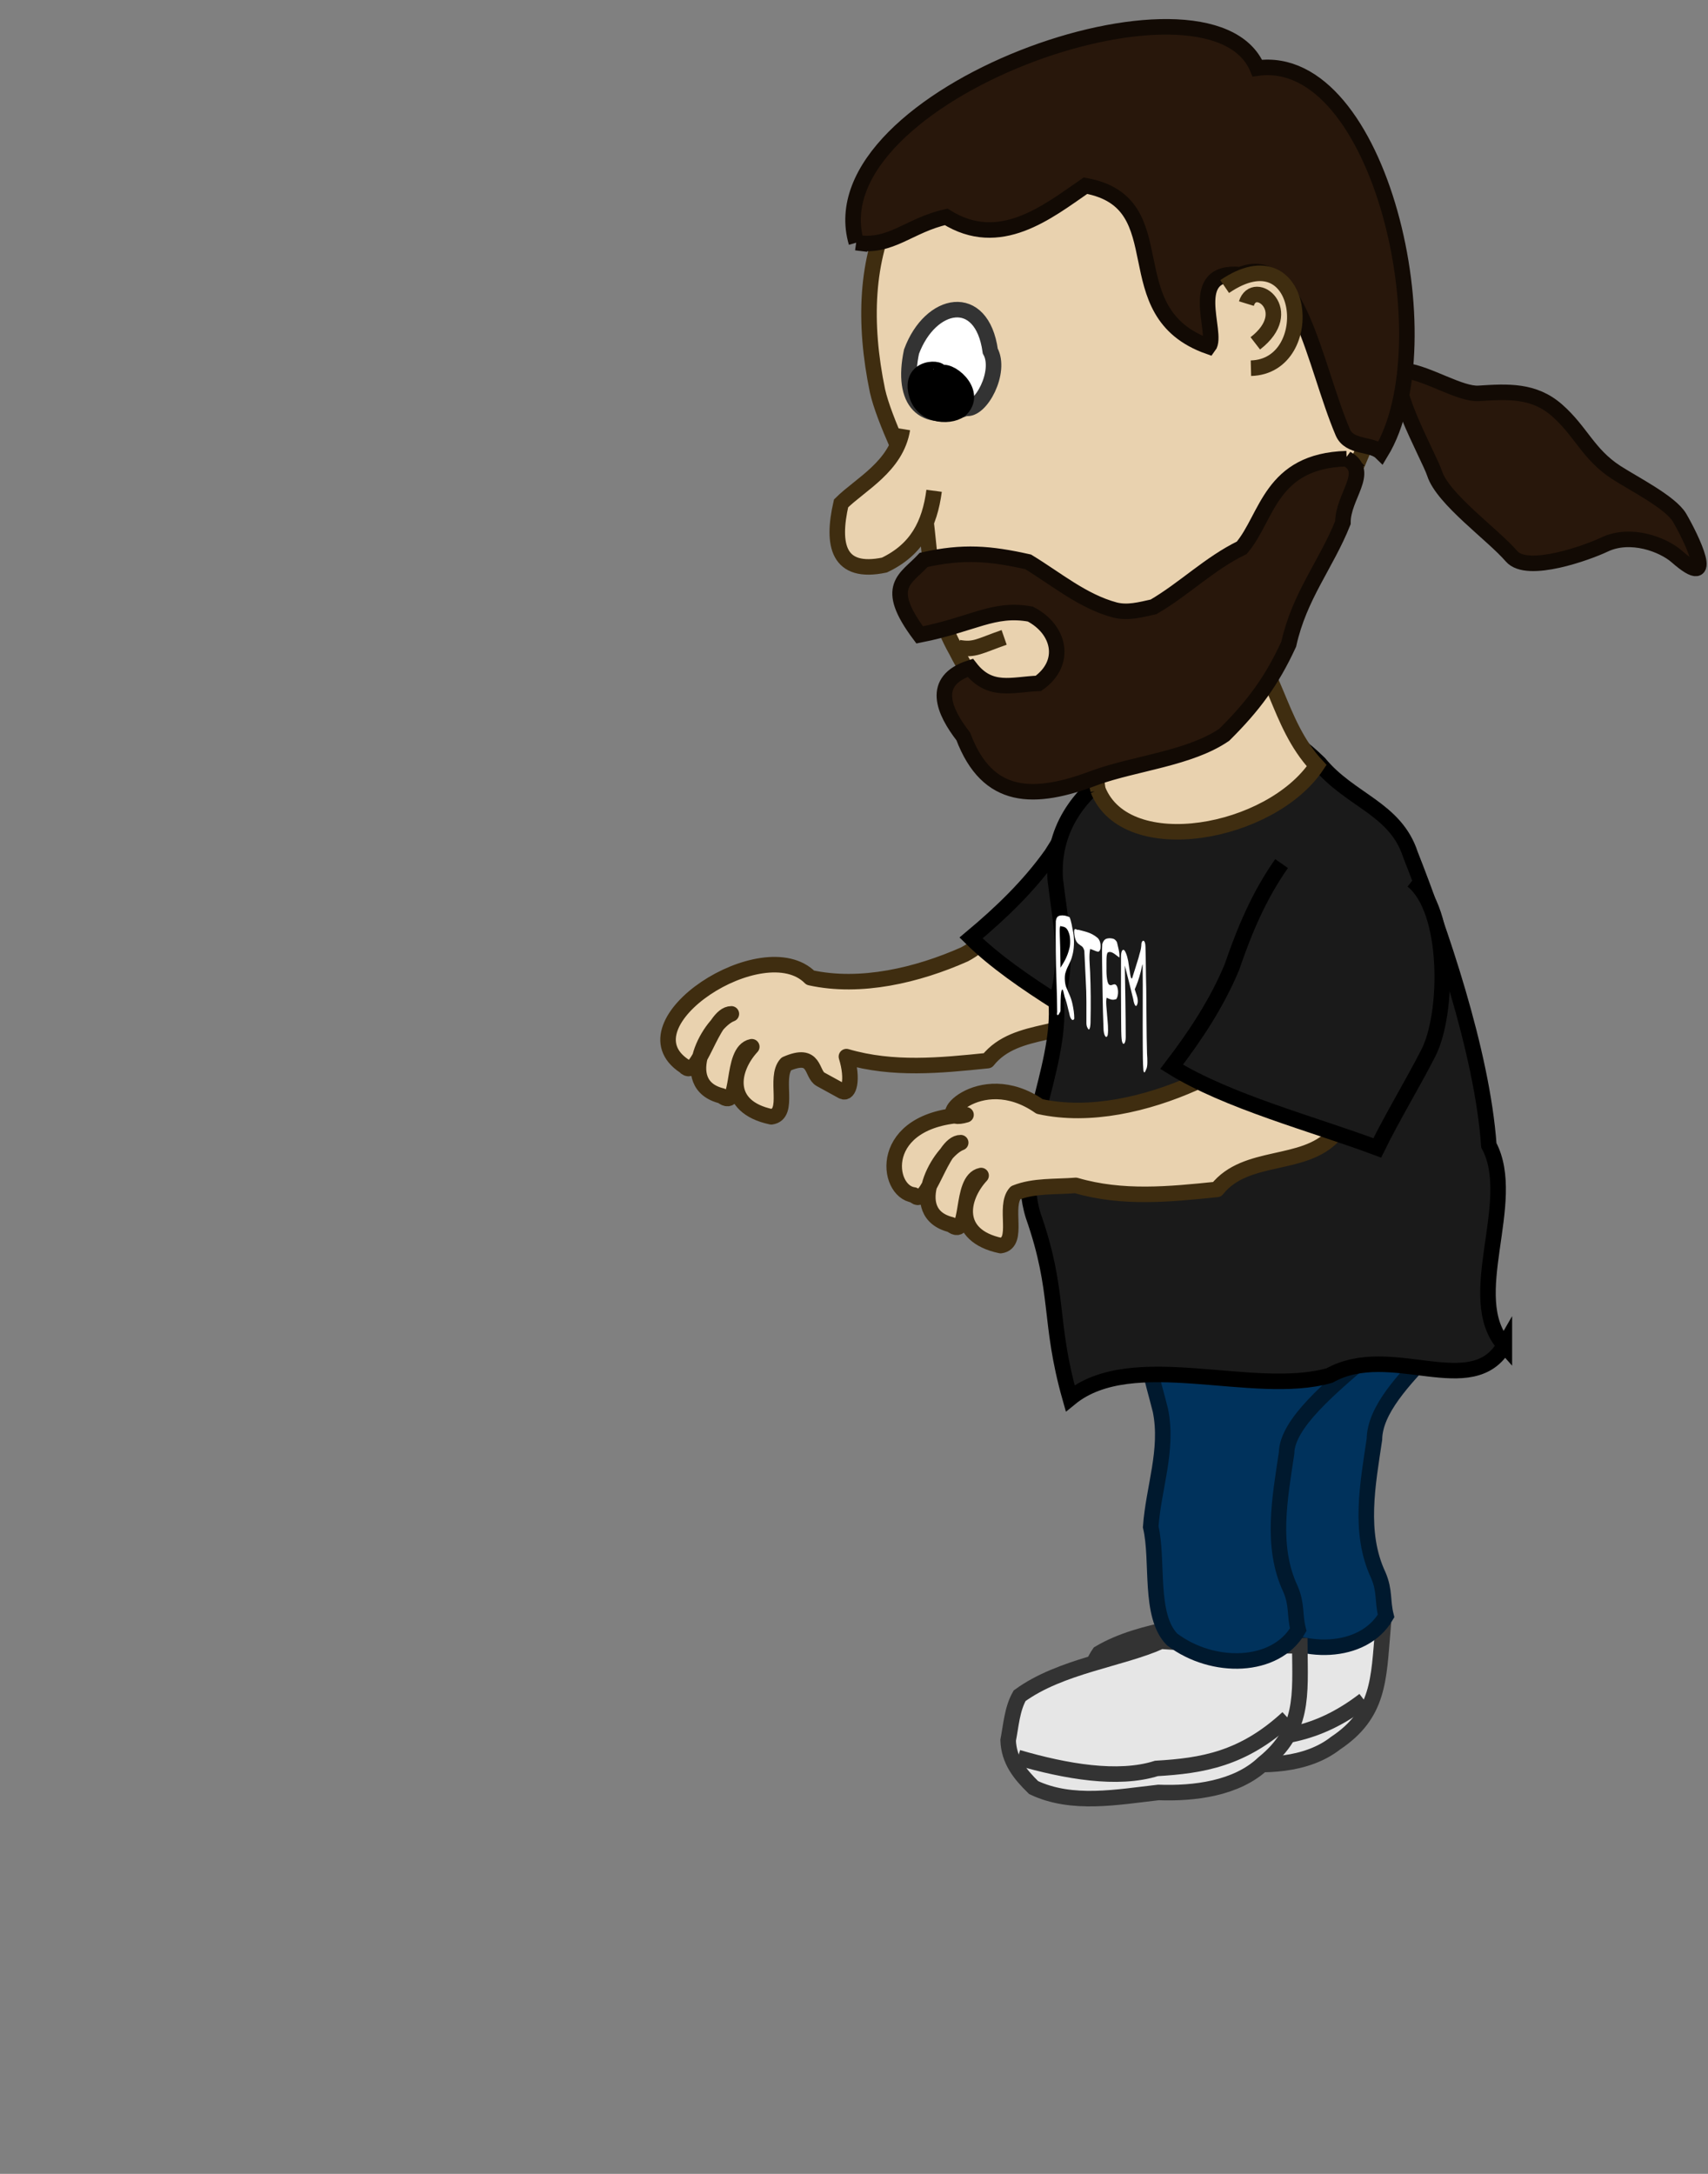 <?xml version="1.0"?><svg width="110" height="140" xmlns="http://www.w3.org/2000/svg">

 <rect width="100%" height="100%" fill="#808080" stroke="none"/>

 <g>
  <title>Layer 1</title>
  <path fill="#e9d2af" fill-rule="evenodd" stroke="#3f2d10" stroke-width="1px" stroke-linejoin="round" id="path4747" d="m62.121,61.46c-3.023,1.343 -6.692,2.22 -9.937,1.505c-3,-3.042 -12.263,2.962 -8.103,5.699c0.901,1.019 1.745,-3.385 3.021,-3.369c-1.369,0.503 -3.651,4.538 -0.622,5.282c1.277,1.027 0.507,-2.881 1.936,-3.166c-1.311,1.417 -1.803,3.864 1.258,4.512c1.254,-0.176 0.162,-2.519 0.96,-3.402c1.924,-0.845 1.585,0.643 2.215,0.989l1.408,0.773c0.407,0.224 0.713,-0.735 0.255,-2.236c3.005,0.878 6.023,0.573 9.096,0.258c1.863,-2.348 5.563,-1.388 7.501,-3.463c0.932,-0.679 1.721,-1.301 2.415,-2.165c0.084,-2.926 -1.277,-4.943 -4.12,-5.528c-3.712,-0.595 -4.724,2.981 -7.285,4.311l0,0z"/>
  <path fill="#1a1a1a" fill-rule="evenodd" stroke="#000000" stroke-width="1px" id="path4749" d="m72.323,49.195c-1.884,1.709 -3.282,3.68 -4.6,5.822c-1.463,2.057 -3.262,3.779 -5.185,5.387c3.009,2.97 8.088,5.597 11.772,8.009c1.323,-1.653 3.176,-3.584 4.534,-5.216c1.848,-2.189 3.379,-8.717 1.455,-11.087"/>
  <path fill="#e6e6e6" fill-rule="evenodd" stroke="#333333" stroke-width="1px" d="m80.195,103.823c-2.718,0.918 -6.589,0.976 -9.401,2.647c-0.569,0.817 -0.722,1.845 -1.002,2.79c-0.07,1.3 0.547,2.232 1.352,3.182c2.369,1.401 5.319,1.106 7.978,1.058c2.277,0.297 5.032,0.222 6.896,-1.241c2.815,-1.873 2.767,-4.105 3.041,-7.32c-2.972,-0.266 -5.921,-0.627 -8.864,-1.116z" id="path3006"/>
  <path fill="#00325c" fill-rule="evenodd" stroke="#00192e" stroke-width="1px" d="m80.266,82.821c-0.145,0.779 -0.89,2.802 -0.625,4.125c0.203,1.016 0.508,2.031 0.75,3c0.519,2.545 -0.446,4.982 -0.625,7.5c0.515,2.209 -0.137,5.698 1.375,7.25c2.63,1.988 6.665,1.895 8.125,-0.625c-0.25,-1.001 -0.06,-1.598 -0.5,-2.625c-1.286,-2.739 -0.677,-5.864 -0.25,-8.75c0.058,-3.791 7.308,-7.633 7.166,-11.427c-2.167,-0.801 -14.048,-0.044 -15.416,1.552z" id="path3008"/>
  <path fill="none" stroke="#333333" stroke-width="1px" d="m70.316,110.423c2.976,1.175 6.268,2.075 8.818,1.526c2.939,0.098 5.604,-0.072 8.721,-2.461" id="path3010"/>
  <path fill="#e6e6e6" fill-rule="evenodd" stroke="#333333" stroke-width="1px" id="path3012" d="m74.781,105.701c-2.621,1.166 -6.47,1.583 -9.115,3.507c-0.491,0.866 -0.548,1.904 -0.739,2.871c0.051,1.301 0.751,2.172 1.641,3.043c2.489,1.175 5.399,0.609 8.042,0.314c2.294,0.085 5.031,-0.245 6.751,-1.875c2.63,-2.126 2.374,-4.343 2.349,-7.571c-2.984,0.011 -5.954,-0.075 -8.93,-0.29z"/>
  <path fill="#00325c" fill-rule="evenodd" stroke="#00192e" stroke-width="1px" id="path3014" d="m77.791,82.114c-0.145,0.779 -4.072,4.393 -3.807,5.716c0.203,1.016 0.508,2.031 0.75,3c0.519,2.545 -0.446,4.982 -0.625,7.5c0.515,2.209 -0.137,5.698 1.375,7.25c2.63,1.988 6.665,1.895 8.125,-0.625c-0.25,-1.001 -0.06,-1.598 -0.5,-2.625c-1.286,-2.739 -0.677,-5.864 -0.25,-8.75c0.058,-3.791 11.02,-9.224 10.878,-13.018c-2.167,-0.801 -14.578,-0.044 -15.946,1.552z"/>
  <path fill="none" stroke="#333333" stroke-width="1px" id="path3016" d="m65.556,113.188c3.072,0.894 6.433,1.485 8.921,0.702c2.936,-0.175 5.573,-0.591 8.455,-3.259"/>
  <path fill="#e9d2af" fill-rule="evenodd" stroke="#3f2d10" stroke-width="1px" d="m67.425,6.535c-10.211,2.226 -12.737,9.858 -10.912,18.64c0.41,1.831 2.064,5.244 2.924,6.957c0.59,3.62 0.309,6.519 2.146,9.77c2.332,4.659 5.524,5.797 10.537,5.791c4.219,-1.033 6.256,-4.088 8.768,-7.762c3.714,-4.74 7.719,-10.26 8.158,-16.14c-0.584,-5.392 -4.259,-9.837 -6.852,-14.407c-3.283,-4.901 -9.852,-4.74 -14.769,-2.85z" id="path2964"/>
  <path fill="#e9d2af" fill-rule="evenodd" stroke="#3f2d10" stroke-width="1px" d="m58.118,27.628c-0.391,2.415 -2.713,3.561 -3.951,4.791c-0.612,2.681 -0.208,4.596 2.791,3.972c2.09,-0.997 2.916,-2.624 3.201,-4.783" id="path2966"/>
  <path fill="#ffffff" fill-rule="evenodd" stroke="#333333" stroke-width="1px" d="m58.704,22.644c-0.677,3.225 0.739,4.709 3.498,3.646c0.963,0.19 2.311,-2.359 1.574,-3.683c-0.54,-3.88 -3.861,-3.223 -5.072,0.037z" id="path2968"/>
  <path fill="#000000" fill-rule="evenodd" stroke="#000000" stroke-width="1px" d="m60.529,24.065c0.299,-0.433 -2.055,-0.587 -1.489,1.359c0.439,1.508 2.369,1.458 2.889,0.89c1.045,-1.141 -0.871,-2.687 -1.401,-2.248z" id="path2974"/>
  <path fill="#28170b" fill-rule="evenodd" stroke="#120a04" stroke-width="1px" d="m90.534,23.873c-1.576,0.104 1.509,5.536 1.854,6.61c0.535,1.663 3.76,3.945 4.959,5.341c1.018,1.186 4.963,-0.265 5.974,-0.749c1.701,-0.815 3.799,0.005 4.656,0.755c2.674,2.343 0.932,-1.225 0.19,-2.493c-0.583,-0.996 -3.028,-2.226 -4.09,-2.919c-1.806,-1.177 -2.255,-2.64 -3.808,-4c-1.482,-1.298 -3.149,-1.209 -5.032,-1.085c-1.176,0.078 -3.245,-1.268 -4.703,-1.461z" id="path2976"/>
  <path fill="#1a1a1a" fill-rule="evenodd" stroke="#000000" stroke-width="1px" d="m96.885,86.64c-2.741,-3.07 0.953,-9.243 -0.999,-12.882c-0.439,-6.1 -3.193,-14.009 -5.05,-18.722c-0.972,-2.986 -3.886,-3.471 -5.872,-5.884c-2.158,-2.085 -3.049,-2.235 -6.062,-1.888c-3.739,1.203 -3.271,0.76 -6.938,2.225c-2.604,1.692 -4.201,4.04 -4.006,7.123c0.323,2.759 0.919,5.193 0.064,7.876c0.353,4.454 -2.832,9.509 -1.477,13.808c1.74,4.975 0.955,6.738 2.377,11.752c3.997,-3.271 11.779,-0.062 16.704,-1.464c3.957,-2.21 9.182,1.685 11.259,-1.944l0,0z" id="path2989"/>
  <path fill="#e9d2af" fill-rule="evenodd" stroke="#3f2d10" stroke-width="1px" d="m70.717,50.881c1.836,4.547 11.122,2.853 14.082,-1.573c-2.599,-2.783 -2.66,-6.761 -4.892,-7.885c-2.272,-0.211 -4.458,0.466 -6.602,1.14c-1.709,1.392 -3.013,6.586 -2.588,8.318z" id="path2987"/>
  <path fill="#28170b" fill-rule="evenodd" stroke="#120a04" stroke-width="1px" id="path2978" d="m86.725,29.539c-4.923,0.139 -5.082,3.758 -6.752,5.74c-2.078,1.009 -3.7,2.649 -5.681,3.803c-0.894,0.2 -1.666,0.407 -2.484,0.204c-2.079,-0.556 -3.778,-1.998 -5.595,-3.102c-2.46,-0.55 -4.182,-0.696 -6.722,-0.127c-1.152,1.247 -2.628,1.666 -0.262,4.831c3.442,-0.678 4.75,-1.775 7.129,-1.341c1.888,0.976 2.396,3.129 0.52,4.463c-1.677,0.064 -3.114,0.639 -4.388,-1.002c-2.595,0.836 -1.695,2.813 -0.45,4.424c1.558,4.126 4.541,4.158 8.533,2.635c2.552,-0.914 6.061,-1.231 8.275,-2.75c1.867,-1.857 3.039,-3.425 4.149,-5.831c0.689,-3.119 2.404,-5.111 3.49,-7.827c-0.011,-1.707 1.809,-3.266 0.237,-4.121z"/>
  <path fill="#28170b" fill-rule="evenodd" stroke="#120a04" stroke-width="1px" d="m55.151,15.627c-2.786,-9.483 22.75,-18.543 25.826,-11.241c7.917,-1.096 12.204,17.749 7.964,24.749c-0.6,-0.592 -2.026,-0.271 -2.461,-1.293c-1.835,-4.316 -2.908,-11.685 -6.591,-10.15c-3.575,-0.356 -1.396,3.786 -2.043,4.625c-6.271,-2.214 -1.892,-9.259 -7.938,-10.359c-2.469,1.705 -5.53,4.169 -8.97,2.01c-2.406,0.539 -3.555,2.02 -5.788,1.659z" id="path2983"/>
  <path fill="#e9d2af" fill-rule="evenodd" stroke="#3f2d10" stroke-width="1px" d="m78.872,18.455c5.212,-3.555 6.103,5.144 1.691,5.258" id="path2970"/>
  <path fill="#e9d2af" fill-rule="evenodd" stroke="#3f2d10" stroke-width="1px" d="m80.271,19.551c0.504,-1.643 3.276,0.475 0.574,2.561" id="path2972"/>
  <path fill="none" stroke="#3f2d10" stroke-width="1px" d="m61.742,41.705c1.031,0.188 1.334,-0.103 2.927,-0.656" id="path2985"/>
  <path fill="#ffffff" id="text2428" d="m68.162,65.362c-0.047,-0.012 -0.117,0.074 -0.077,-0.188c-0.002,-1.307 -0.087,-2.627 -0.091,-3.935c-0.005,-0.642 -0.011,-1.288 0.003,-1.921c0.052,-0.326 0.179,-0.314 0.276,-0.356c0.203,-0.03 0.409,0.006 0.614,0.109c0.101,0.242 0.168,0.635 0.233,0.993c0.086,0.5 0.048,1.106 -0.054,1.453c-0.117,0.494 -0.305,0.659 -0.435,1.095c-0.098,0.246 -0.056,0.772 0.048,0.994c0.132,0.352 0.291,0.58 0.394,1.068c0.057,0.275 0.118,0.604 0.113,0.939c-0.091,0.172 -0.256,0.052 -0.321,-0.348c-0.083,-0.292 -0.154,-0.668 -0.243,-0.913c-0.096,-0.146 -0.16,-0.935 -0.27,-0.489c-0.059,0.315 -0.042,0.755 -0.052,1.136c0.012,0.203 -0.06,0.195 -0.093,0.287c-0.015,0.026 -0.03,0.051 -0.045,0.076l0,0zm0.138,-3.044c0.206,-0.331 0.425,-0.648 0.576,-1.257c0.071,-0.249 0.063,-0.724 -0.031,-0.96c-0.144,-0.434 -0.333,-0.404 -0.499,-0.447c-0.154,-0.136 -0.083,0.59 -0.081,0.915c0.024,0.583 0.023,1.166 0.035,1.749l0,0zm1.667,3.559c-0.001,-0.903 0.016,-1.812 -0.041,-2.723c-0.032,-0.639 -0.062,-1.279 -0.092,-1.918c-0.079,-0.314 -0.212,-0.302 -0.316,-0.407c-0.128,-0.077 -0.301,-0.238 -0.339,-0.777c-0.013,-0.411 0.182,-0.109 0.257,-0.177c0.407,0.111 0.817,0.167 1.223,0.503c0.093,0.071 0.267,0.274 0.213,0.718c-0.072,0.283 -0.202,0.179 -0.304,0.154c-0.12,-0.044 -0.239,-0.105 -0.359,-0.132c-0.089,0.405 -0.024,0.998 -0.002,1.492c0.043,1.038 0.051,2.084 0.028,3.103c0.006,0.41 -0.07,0.766 -0.193,0.485c-0.038,-0.051 -0.077,-0.167 -0.075,-0.321l0,0zm1.305,-1.624c-0.075,0.254 0.012,0.788 0.03,1.144c0.033,0.407 0.094,0.882 0.038,1.258c-0.083,0.291 -0.272,0.035 -0.272,-0.451c-0.055,-1.368 -0.066,-2.735 -0.088,-4.1c0,-0.436 -0.019,-0.895 0.009,-1.31c0.125,-0.375 0.309,-0.351 0.472,-0.372c0.156,0.022 0.322,-0.011 0.473,0.252c0.058,0.264 0.192,0.684 0.155,0.994c-0.242,-0.168 -0.492,-0.446 -0.733,-0.332c-0.127,0.07 -0.093,0.685 -0.096,1.043c-0.013,0.438 0.049,1.014 0.195,1.046c0.165,0.109 0.333,-0.209 0.493,0.117c0.137,0.359 0.006,0.857 -0.114,0.815c-0.184,0.072 -0.375,-0.007 -0.562,-0.104l0,0zm2.367,4.693c-0.045,-0.53 -0.033,-1.078 -0.042,-1.613c-0.014,-1.739 0.014,-3.462 -0.008,-5.203c-0.025,-0.093 -0.091,0.369 -0.131,0.481c-0.107,0.437 -0.244,0.794 -0.377,1.101c0.063,0.237 0.227,0.55 0.189,0.863c-0.084,0.401 -0.228,0.174 -0.292,-0.25c-0.178,-0.718 -0.354,-1.445 -0.538,-2.145c0.026,1.537 0.056,3.077 0.06,4.607c0.004,0.421 -0.171,0.599 -0.247,0.254c-0.06,-0.393 -0.036,-0.838 -0.049,-1.251c-0.009,-1.397 -0.016,-2.795 -0.007,-4.184c0,-0.432 0.137,-0.505 0.234,-0.384c0.121,0.187 0.228,0.551 0.276,0.999c0.051,0.269 0.107,0.931 0.207,0.772c0.137,-0.44 0.278,-0.865 0.412,-1.316c0.065,-0.294 0.174,-0.495 0.184,-0.917c0.056,-0.27 0.257,-0.252 0.261,0.225c0.028,0.902 0.025,1.801 0.05,2.704c0.02,1.388 0.01,2.772 0.051,4.164c0.026,0.374 0.051,0.835 -0.059,1.021c-0.043,0.108 -0.125,0.325 -0.173,0.072l-0.001,0z"/>
  <path fill="#e9d2af" fill-rule="evenodd" stroke="#3f2d10" stroke-width="1px" stroke-linejoin="round" d="m76.891,69.755c-3.023,1.343 -6.692,2.22 -9.937,1.505c-3.913,-2.737 -7.212,1.276 -4.74,0.534c-5.781,0.247 -5.174,4.959 -3.363,5.164c0.901,1.019 1.745,-3.385 3.021,-3.369c-1.369,0.503 -3.651,4.538 -0.622,5.282c1.277,1.027 0.507,-2.881 1.936,-3.166c-1.311,1.417 -1.803,3.864 1.258,4.512c1.254,-0.176 0.162,-2.519 0.96,-3.402c1.186,-0.479 2.587,-0.368 3.878,-0.474c3.005,0.878 6.023,0.573 9.096,0.258c1.863,-2.348 5.563,-1.388 7.501,-3.463c0.932,-0.679 1.721,-1.301 2.415,-2.165c0.084,-2.926 -1.277,-4.943 -4.12,-5.528c-3.712,-0.595 -4.724,2.981 -7.285,4.311l0,0z" id="path4235"/>
  <path fill="#1a1a1a" fill-rule="evenodd" stroke="#000000" stroke-width="1px" d="m82.537,55.616c-1.463,2.082 -2.393,4.311 -3.208,6.691c-0.975,2.328 -2.351,4.403 -3.874,6.395c3.588,2.236 9.121,3.682 13.245,5.225c0.927,-1.903 2.311,-4.194 3.276,-6.085c1.322,-2.541 1.38,-9.247 -1.018,-11.136" id="path2991"/>
 </g>
</svg>